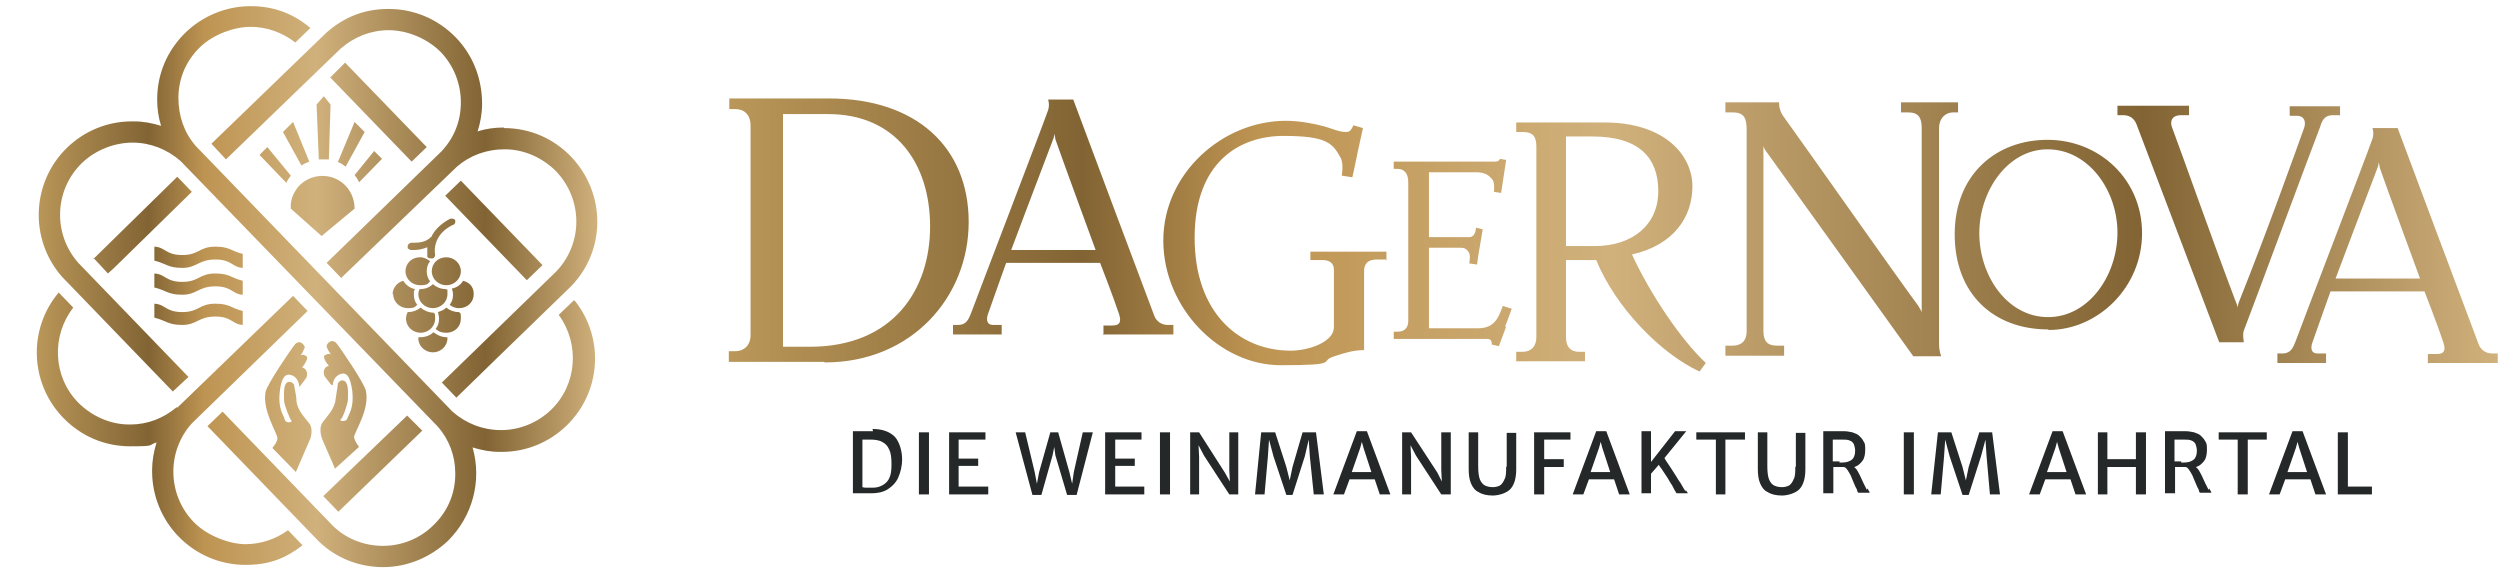 <?xml version="1.0" encoding="UTF-8"?>
<svg id="Ebene_1" xmlns="http://www.w3.org/2000/svg" xmlns:xlink="http://www.w3.org/1999/xlink" version="1.1" viewBox="0 0 447 101.7">
  <!-- Generator: Adobe Illustrator 29.1.0, SVG Export Plug-In . SVG Version: 2.1.0 Build 142)  -->
  <defs>
    <style>
      .st0 {
        fill: none;
      }

      .st1 {
        fill: url(#GOLD_GRADIENT1);
      }

      .st2 {
        fill: #242828;
      }

      .st3 {
        display: none;
        fill: #fff;
      }

      .st4 {
        fill: url(#GOLD_GRADIENT);
      }
    </style>
    <linearGradient id="GOLD_GRADIENT" data-name="GOLD GRADIENT" x1="6.5" y1="51.2" x2="106.8" y2="51.2" gradientUnits="userSpaceOnUse">
      <stop offset="0" stop-color="#d0b17c"/>
      <stop offset="0" stop-color="#ba9759"/>
      <stop offset=".2" stop-color="#826434"/>
      <stop offset=".3" stop-color="#be9452"/>
      <stop offset=".5" stop-color="#d0b17c"/>
      <stop offset=".8" stop-color="#826434"/>
      <stop offset="1" stop-color="#d0b17c"/>
    </linearGradient>
    <linearGradient id="GOLD_GRADIENT1" data-name="GOLD GRADIENT" x1="130.3" y1="42" x2="446.4" y2="42" xlink:href="#GOLD_GRADIENT"/>
  </defs>
  <rect class="st0" width="113.3" height="113.3"/>
  <rect class="st3" x="128.5" y="78.7" width="318.5" height="21.7"/>
  <path class="st4" d="M102.8,53.8c5.3,6.7,4.7,16.3-1.5,22.3-3.1,3-7.2,4.7-11.6,4.7h-.3c-1.7,0-3.3-.3-4.9-.8,1.7,6,0,12.3-4.4,16.7-3.2,3-7.3,4.7-11.6,4.7s-8.4-1.6-11.5-4.6l-19.9-20.6,2.7-2.6,19.8,20.5c2.4,2.3,5.6,3.5,8.9,3.5s6.6-1.3,9-3.7c2.5-2.4,3.9-5.6,3.9-9.1v-.2c0-3.1-1.1-6-3.1-8.3L32.3,28.8c-2.4-2.1-5.4-3.3-8.6-3.3s-6.6,1.3-9,3.6c-5,4.8-5.3,12.7-.7,17.9l19.7,20.4-2.8,2.6-19.8-20.5c-5.9-6.7-5.5-16.9.9-23.1,3.1-3,7.2-4.7,11.6-4.7h.3c1.7,0,3.3.3,4.9.8-.5-1.6-.7-3.1-.7-4.7,0-4.6,1.8-8.8,5.1-12,3.1-3,7.3-4.7,11.6-4.7s7.7,1.4,10.7,3.9l-2.7,2.6c-2.3-1.8-5.1-2.8-8-2.8s-6.6,1.3-9,3.6c-2.5,2.4-3.9,5.6-3.9,9.1,0,3.2,1,6.2,3.1,8.6l45.9,47.5c2.4,2.1,5.4,3.3,8.7,3.3s6.5-1.3,8.9-3.6c4.7-4.5,5.2-11.8,1.4-17l2.7-2.6ZM90.1,22.8c-1.6,0-3.2.2-4.7.7.5-1.6.8-3.3.8-4.9,0-4.5-1.6-8.7-4.7-11.9-3.2-3.3-7.5-5.1-12-5.1s-8,1.5-11.1,4.2l-20.6,19.9h0s2.6,2.8,2.6,2.8l20.5-19.8c2.4-2.1,5.4-3.3,8.6-3.3s6.8,1.4,9.3,3.9c2.3,2.4,3.6,5.6,3.6,9s-1.2,6.3-3.4,8.7l-20.6,20,2.6,2.7,20.7-19.9c2.3-2,5.3-3.1,8.4-3.1h.2c3.4,0,6.7,1.5,9.1,3.9,4.8,5,4.9,12.8.1,17.9,0,0-20.3,19.7-20.5,19.9l2.6,2.7,7.5-7.3,13.1-12.7c6.2-6.5,6.1-16.6-.1-23.1-3.2-3.3-7.4-5.1-12-5.1ZM79.6,35l14.6,15.1h0s2.8-2.7,2.8-2.7l-14.6-15.1-2.8,2.7ZM80.8,51.6c.1.3.2.7.2,1.1,0,.7-.2,1.3-.6,1.8.5.4,1,.6,1.7.6,1.5,0,2.6-1.1,2.6-2.5s-.8-2.1-1.9-2.4c-.4.7-1.1,1.2-2,1.4ZM82,55.8c-.8,0-1.6-.3-2.2-.8-.4.4-.9.6-1.5.8.1.4.2.8.2,1.2,0,.7-.2,1.3-.6,1.8.5.5,1.1.7,1.9.7,1.5,0,2.6-1.1,2.6-2.5s-.1-.8-.3-1.2c0,0-.1,0-.2,0ZM79.8,46c-1.5,0-2.6,1.1-2.6,2.5s1.2,2.5,2.6,2.5,2.6-1.1,2.6-2.5-1.2-2.5-2.6-2.5ZM79.9,60.3c-.9,0-1.8-.4-2.4-.9-.6.6-1.5.9-2.4.9s-.2,0-.3,0c0,0,0,.1,0,.2,0,1.4,1.2,2.5,2.6,2.5s2.6-1.1,2.6-2.5,0-.1,0-.2c0,0-.1,0-.2,0ZM79.8,51.7c-.9,0-1.7-.3-2.4-.9-.6.6-1.4.9-2.4.9s0,0,0,0c-.1.3-.2.6-.2.9,0,1.4,1.2,2.5,2.6,2.5s2.6-1.1,2.6-2.5,0-.6-.2-.9c0,0,0,0-.1,0ZM77.5,55.9c-.9,0-1.7-.4-2.3-.9-.6.5-1.4.8-2.2.8s0,0-.1,0c-.2.4-.3.7-.3,1.2,0,1.4,1.2,2.5,2.6,2.5s2.6-1.1,2.6-2.5-.1-.7-.3-1.1ZM75.1,46c-1.5,0-2.6,1.1-2.6,2.5s1.2,2.5,2.6,2.5,1.4-.3,1.8-.7c-.4-.5-.6-1.1-.6-1.8s.2-1.3.6-1.8c-.5-.4-1.1-.7-1.8-.7ZM59,13.8s14.6,15.1,14.6,15.1l2.7-2.6-14.6-15.1-2.7,2.7ZM57.8,88.7l2.7,2.8,15-14.5-2.7-2.7-15.1,14.5ZM77,42.4s-.7,1-2.8,1-.3,0-.6,0c-.3,0-.6.2-.7.5,0,.2,0,.3,0,.5.1.1.3.2.5.3.2,0,.4,0,.6,0,.9,0,1.7-.2,2.4-.5,0,.8,0,1.4,0,1.6,0,.3.3.4.6.4s.1,0,.2,0c0,0,.1,0,.2,0,.3-.1.4-.4.4-.7,0,0-.2-.8.1-1.9.4-1.4,1.4-2.6,3.1-3.4.2,0,.3-.2.4-.4,0-.2,0-.3,0-.4-.1-.2-.3-.3-.5-.3s-.2,0-.4,0c-1.9,1-2.9,2.2-3.4,3.3,0,0,0,0,0,0ZM70.3,52.6c0,1.4,1.2,2.5,2.6,2.5s1.3-.3,1.7-.6c-.4-.5-.6-1.1-.6-1.8s0-.7.2-1c-.9-.2-1.6-.7-2.1-1.5-1.1.3-1.9,1.3-1.9,2.4ZM63.4,31.3c.3.4.6.8.8,1.3l4.1-4.2-1.4-1.4-3.5,4.3ZM60.5,29c.5.2.9.5,1.3.8l3.4-6.2-1.8-1.8-3,7.2ZM53.1,33.7c-.8,1.1-1.2,2.3-1.1,3.6l5.5,4.9,5.9-4.9c0-1.8-.8-3.6-2.3-4.7-2.5-1.9-6.2-1.4-8.1,1.2ZM59.5,68.9c0-.6.3-1.6,1.3-2,1.1-.4,1.8.2,2.2,3.1.3,2.9-.6,4-.9,4.8-.2.8-1.6.4-1.2.2s1.3-2.9,1.3-3.5c0-.5.2-2.5-.4-3.2s-1.4,0-1.4.4c0,.3-.3,1.9-.4,2.7-.1,1.7-1.7,3.2-2.3,4.1-.7.9-.3,2.4-.2,2.7,0,.2,1.7,3.9,2.4,5.6l4.3-3.9c-.4-.5-.8-1.2-.9-1.7,0-.9,2.9-5,2.1-8.4-.3-1.3-4.4-7.4-5.3-8.5-1-.9-1.8.4-1.7.6,0,.2.4,1.1.9,1.6-.2-.3-.7-.3-1.2,0s.3,1.5.7,1.9c-1.2.3-.9,1.6-.8,1.8.1.2.6.8,1.2,1.6,0,0,.1,0,.1,0ZM56.6,18.7l.4,9.8c.2,0,.5,0,.7,0,.4,0,.7,0,1.1,0l.3-9.8-1.2-1.5-1.3,1.5ZM50.6,23.6l3.3,6c.4-.3.9-.5,1.4-.7l-2.9-7.1-1.8,1.8ZM31.6,72.8c-2.4,2-5.2,3.1-8.3,3.1h-.2c-3.4,0-6.7-1.5-9.1-3.9-4.6-4.7-4.8-12-.9-17l-2.6-2.7c-5.5,6.5-5.2,16.2.8,22.4,3.2,3.3,7.4,5.1,12,5.1s3.1-.2,4.7-.7c-.5,1.6-.8,3.3-.8,4.9v.3c0,4.3,1.7,8.5,4.7,11.6,3.2,3.3,7.5,5.1,12,5.1s7.3-1.3,10.2-3.5l-2.6-2.7c-2.2,1.6-4.9,2.5-7.6,2.5s-6.8-1.4-9.3-4c-4.7-4.9-4.8-12.6-.3-17.6l20.7-20.1-2.6-2.7-20.7,20ZM54.1,65.6c.4-.5,1.1-1.6.7-1.9s-.9-.4-1.2,0c.5-.5.8-1.4.9-1.6,0-.2-.7-1.5-1.7-.6-.9,1.1-5,7.2-5.3,8.5-.7,3.4,2.2,7.6,2.1,8.4,0,.5-.5,1.2-.9,1.7l4.2,4.3c.7-1.7,2.5-5.7,2.6-6,.1-.3.5-1.8-.2-2.7-.7-.9-2.2-2.4-2.3-4.1,0-.9-.4-2.4-.4-2.7,0-.3-.8-1-1.4-.4-.6.7-.4,2.6-.4,3.2s1,3.2,1.3,3.5-1,.6-1.2-.2c-.2-.8-1.2-1.9-.9-4.8.3-2.9,1.1-3.5,2.2-3.1.9.3,1.3,1.4,1.3,2,0,.1,0,.1.1,0,.6-.8,1.1-1.4,1.2-1.6.1-.2.4-1.5-.8-1.8ZM46.4,27.7l4.8,5c.2-.5.5-.9.8-1.3l-4.2-5.1-1.4,1.4ZM38.5,54.3c-2.9,0-2.9,1.5-5.9,1.5s-3-1.4-5-1.5v2.5c2.1.5,2.4,1.3,5,1.3s2.9-1.5,5.9-1.5,3,1.4,4.9,1.5v-2.5c-2.1-.5-2.3-1.3-4.9-1.3ZM38.5,48.9c-2.9,0-2.9,1.5-5.9,1.5s-3-1.4-5-1.5v2.5c2.1.5,2.4,1.3,5,1.3s2.9-1.5,5.9-1.5,3,1.4,4.9,1.5v-2.5c-2.1-.5-2.3-1.3-4.9-1.3ZM38.5,44.1c-2.9,0-2.9,1.5-5.9,1.5s-3-1.4-5-1.5v2.5c2.1.5,2.4,1.3,5,1.3s2.9-1.5,5.9-1.5,3,1.4,4.9,1.5v-2.5c-2.1-.5-2.3-1.3-4.9-1.3ZM16.7,46.1l2.6,2.8,1.1-1,13.9-13.6-2.6-2.7-15,14.7Z"/>
  <g>
    <g>
      <path class="st2" d="M156.1,77.1c-.3,0-.7,0-1,0-.3,0-.6,0-.9,0-.3,0-.5,0-.8,0h-.9v11.1h.7c.4,0,.8,0,1.3,0,.5,0,.9,0,1.3,0,1.1,0,2.1-.2,2.9-.7.8-.5,1.5-1.2,1.9-2.1.4-.9.7-2,.7-3.3s-.4-3-1.3-4c-.9-.9-2.2-1.4-4-1.4ZM159.1,85.3c-.3.7-.7,1.1-1.2,1.4-.5.3-1.1.5-1.8.5-.3,0-.6,0-1,0-.3,0-.6,0-.9-.1v-8.5c.2,0,.4,0,.6,0,.2,0,.5,0,.8,0,.8,0,1.6.1,2.1.4.6.3,1,.7,1.3,1.4.3.6.4,1.5.4,2.6s-.1,1.9-.4,2.5Z"/>
      <polygon class="st2" points="257.7 84.1 257.8 86.1 257 84.5 252.3 77.3 250.7 77.3 250.7 88.4 252.3 88.4 252.3 81.7 252.2 79.6 253.2 81.5 257.7 88.4 259.4 88.4 259.4 77.3 257.7 77.3 257.7 84.1"/>
      <polygon class="st2" points="274.3 88.4 276.1 88.4 276.1 83.5 279.6 83.5 279.6 82.1 276.1 82.1 276.1 78.6 280.8 78.6 280.8 77.3 274.3 77.3 274.3 88.4"/>
      <path class="st2" d="M269.3,83.4c0,1,0,1.8-.3,2.3-.2.5-.5.9-.8,1.1-.4.2-.8.3-1.3.3s-1-.1-1.4-.3c-.4-.2-.7-.6-.9-1.1-.2-.5-.3-1.3-.3-2.3v-6.1s-1.7,0-1.7,0v6.5c0,1,.1,1.9.4,2.6.3.7.7,1.3,1.4,1.6.6.4,1.5.6,2.5.6s2.5-.4,3.2-1.2,1-2,1-3.5v-6.5h-1.7v6.1Z"/>
      <polygon class="st2" points="199.4 83.3 202.9 83.3 202.9 82 199.4 82 199.4 78.6 204.1 78.6 204.1 77.3 197.6 77.3 197.6 88.4 204.6 88.4 204.6 87 199.4 87 199.4 83.3"/>
      <polygon class="st2" points="192 84.4 191.7 86.5 191.2 84.4 189.2 77.3 187.8 77.3 185.8 84.4 185.4 86.5 185 84.4 183.3 77.3 181.6 77.3 184.6 88.5 186.2 88.5 188.2 81.4 188.5 79.9 188.7 81.4 190.8 88.5 192.5 88.5 195.4 77.3 193.6 77.3 192 84.4"/>
      <polygon class="st2" points="171.4 83.3 174.9 83.3 174.9 82 171.4 82 171.4 78.6 176.2 78.6 176.2 77.3 169.7 77.3 169.7 88.4 176.7 88.4 176.7 87 171.4 87 171.4 83.3"/>
      <rect class="st2" x="164.3" y="77.3" width="1.8" height="11.1"/>
      <rect class="st2" x="207.4" y="77.3" width="1.8" height="11.1"/>
      <polygon class="st2" points="219.8 84.1 219.9 86.1 219 84.5 214.4 77.3 212.8 77.3 212.8 88.4 214.4 88.4 214.4 81.7 214.3 79.6 215.3 81.5 219.8 88.4 221.4 88.4 221.4 77.3 219.8 77.3 219.8 84.1"/>
      <polygon class="st2" points="232.9 77.3 231.1 83.5 230.6 85.9 230 83.5 228 77.3 225.5 77.3 224.4 88.4 226.1 88.4 226.7 81.6 226.9 78.6 227.7 81.6 230 88.5 231.1 88.5 233.3 81.6 234 78.6 234.2 81.6 234.9 88.4 236.7 88.4 235.3 77.3 232.9 77.3"/>
      <path class="st2" d="M242.6,77.1l-4.2,11.3h1.9l1-2.7h4.5l.9,2.7h1.9l-4.2-11.3h-1.7ZM241.7,84.4l1.5-4.3.3-1.1.3,1.1,1.4,4.3h-3.6Z"/>
      <path class="st2" d="M394.9,87.6c-.2-.4-.4-.8-.6-1.2-.2-.4-.4-.9-.6-1.3-.2-.4-.4-.8-.6-1.1-.2-.2-.3-.4-.5-.5.2,0,.5-.2.7-.3.4-.3.7-.6,1-1.1.2-.5.3-1,.3-1.7s0-1.1-.3-1.5c-.2-.4-.5-.7-.8-1-.3-.3-.7-.4-1.2-.6-.5-.1-1-.2-1.5-.2s-1.1,0-1.6,0c-.5,0-.9,0-1.3,0h-.8v11.1h1.8v-4.7c.6,0,1.1,0,1.4,0,.1,0,.3,0,.4,0,.3,0,.5.2.7.5.2.3.4.6.6,1,.2.4.3.8.5,1.2.2.4.3.8.5,1.1.1.2.2.4.2.5,0,.1,0,.2.2.3h2c0-.1-.1-.3-.2-.4,0-.1-.2-.3-.2-.4ZM390,82.5c-.2,0-.4,0-.7,0-.2,0-.4,0-.5,0v-3.9c.2,0,.5,0,.8,0,.3,0,.6,0,.9,0,.6,0,1,0,1.4.2.3.1.6.4.7.7.1.3.2.7.2,1.1,0,.7-.2,1.3-.6,1.6-.4.3-.9.5-1.7.5h-.5Z"/>
      <polygon class="st2" points="381.9 82.1 376.8 82.1 376.8 77.3 375.1 77.3 375.1 88.4 376.8 88.4 376.8 83.5 381.9 83.5 381.9 88.4 383.7 88.4 383.7 77.3 381.9 77.3 381.9 82.1"/>
      <polygon class="st2" points="396.7 78.6 400.1 78.6 400.1 88.4 401.9 88.4 401.9 78.6 405.3 78.6 405.3 77.3 396.7 77.3 396.7 78.6"/>
      <path class="st2" d="M367,77.1l-4.2,11.3h1.9l1-2.7h4.5l.9,2.7h1.9l-4.2-11.3h-1.7ZM366,84.4l1.5-4.3.3-1.1.3,1.1,1.4,4.3h-3.6Z"/>
      <polygon class="st2" points="419.8 87 419.8 77.3 418 77.3 418 88.4 424.1 88.4 424.1 87 419.8 87"/>
      <path class="st2" d="M409.9,77.1l-4.2,11.3h1.9l1-2.7h4.5l.9,2.7h1.9l-4.2-11.3h-1.7ZM409,84.4l1.5-4.3.3-1.1.3,1.1,1.4,4.3h-3.6Z"/>
      <polygon class="st2" points="303.3 78.6 306.8 78.6 306.8 88.4 308.5 88.4 308.5 78.6 312 78.6 312 77.3 303.3 77.3 303.3 78.6"/>
      <path class="st2" d="M285.4,77.1l-4.2,11.3h1.9l1-2.7h4.5l.9,2.7h1.9l-4.2-11.3h-1.7ZM284.4,84.4l1.5-4.3.3-1.1.3,1.1,1.4,4.3h-3.6Z"/>
      <polygon class="st2" points="353.9 77.3 352 83.5 351.5 85.9 350.9 83.5 348.9 77.3 346.5 77.3 345.3 88.4 347 88.4 347.6 81.6 347.8 78.6 348.6 81.6 350.9 88.5 352 88.5 354.2 81.6 355 78.6 355.2 81.6 355.8 88.4 357.6 88.4 356.2 77.3 353.9 77.3"/>
      <path class="st2" d="M301.4,87.9c0,0-.1-.2-.2-.3-.2-.3-.4-.7-.7-1.2-.3-.4-.6-.9-.9-1.4-.3-.5-.6-.9-.9-1.4-.3-.4-.5-.8-.8-1.2-.1-.2-.2-.3-.3-.5l3.9-4.8h-2l-4.3,5.5v-5.5h-1.7v11.1h1.7v-3.5l1.4-1.6c.1.2.2.4.4.6.3.4.5.8.8,1.2.3.4.5.8.8,1.3.3.4.5.8.7,1.2.1.2.2.4.3.5,0,.1.1.2.2.3h2c0,0-.1-.2-.2-.3,0,0-.1-.2-.2-.3Z"/>
      <path class="st2" d="M321,83.4c0,1,0,1.8-.3,2.3-.2.5-.5.9-.8,1.1-.4.2-.8.3-1.3.3s-1-.1-1.4-.3c-.4-.2-.7-.6-.9-1.1-.2-.5-.3-1.3-.3-2.3v-6.1s-1.7,0-1.7,0v6.5c0,1,.1,1.9.4,2.6.3.7.7,1.3,1.4,1.6.6.4,1.5.6,2.5.6s2.5-.4,3.2-1.2,1-2,1-3.5v-6.5h-1.7v6.1Z"/>
      <path class="st2" d="M333.8,87.6c-.2-.4-.4-.8-.6-1.2-.2-.4-.4-.9-.6-1.3-.2-.4-.4-.8-.6-1.1-.2-.2-.3-.4-.5-.5.2,0,.5-.2.7-.3.4-.3.7-.6,1-1.1.2-.5.3-1,.3-1.7s0-1.1-.3-1.5c-.2-.4-.5-.7-.8-1-.3-.3-.7-.4-1.2-.6-.5-.1-1-.2-1.5-.2s-1.1,0-1.6,0c-.5,0-.9,0-1.3,0h-.8v11.1h1.8v-4.7c.6,0,1.1,0,1.4,0,.1,0,.3,0,.4,0,.3,0,.5.2.7.5.2.3.4.6.6,1,.2.4.3.8.5,1.2.2.4.3.8.5,1.1.1.2.2.4.2.5,0,.1,0,.2.2.3h2c0-.1-.1-.3-.2-.4,0-.1-.2-.3-.2-.4ZM328.9,82.5c-.2,0-.4,0-.7,0-.2,0-.4,0-.5,0v-3.9c.2,0,.5,0,.8,0,.3,0,.6,0,.9,0,.6,0,1,0,1.4.2.3.1.6.4.7.7.1.3.2.7.2,1.1,0,.7-.2,1.3-.6,1.6-.4.3-.9.5-1.7.5h-.5Z"/>
      <rect class="st2" x="340.4" y="77.3" width="1.8" height="11.1"/>
    </g>
    <path class="st1" d="M148.1,20.4h-8.1v41.6h4.8c14.9,0,21.5-10.2,21.5-21.5s-6.2-20.1-18.2-20.1M147.3,64.7h-17v-1.9h1.1c1.5,0,2.8-.9,2.8-2.9V22.5c0-2-1.1-3-2.8-3h-1v-1.9h17.8c15.6,0,25,8.7,25,22.1s-10.2,25.1-25.7,25.1M188.7,24.9c0-.3-.2-1-.2-1,0,0,0,.6-.2,1-1.4,3.6-7.5,19.8-7.5,19.8h15.1s-6.1-16.6-7.2-19.8M197.3,59.9v-1.7h1.6c1.6,0,1.5-1,1.2-2-1.1-3.3-3.4-9.2-3.4-9.2h-16.8s-1.9,5.3-3.3,9.3c-.2.7-.3,1.8,1,1.8h1.5v1.7h-8.7v-1.7s.3,0,.9,0c1.7,0,2-1.4,2.4-2.3.9-2.5,12.4-32.4,13.7-36.1.2-.6.2-1.3,0-1.9h4.5s13.6,36.4,14.5,38.7c.4,1,1.3,1.6,2.4,1.6h1v1.7h-12.3ZM247.9,46.7v-1.7h-13.6v1.5h2.2c1,0,2,.4,2,1.7v10.3c0,2.7-4.6,4.2-7.7,4.2-9.2,0-17.2-6.7-17.2-20.2s8-18.2,15.9-18.2,8.8,1.4,10.2,3.9c.6,1.1.2,3.2.2,3.2l1.9.3s.7-3.1,1.1-5.2c.3-1.4.8-3.6.8-3.6l-1.7-.5c-.4.8-.6,1.2-1.3,1.2-1.3,0-2.5-.6-3.9-1-1.9-.5-4.4-1-6.9-1-11.3,0-21.9,9.4-21.9,21.4s10,22.3,21,22.3,6.6-.7,9.6-1.6c1.8-.6,3.4-1.1,5.3-1.1v-14.1c0-1.3.6-2.1,2.3-2.1h1.8ZM269.1,58.4c.5-1.2,1.2-3.2,1.2-3.2l-1.6-.5c-.8,2.2-1.5,4-4.5,4h-8.7v-14.4h5.5c.6,0,1.1,0,1.6.8.4.5.1,2,.1,2l1.4.2s.2-1.7.4-2.7c.2-1,.6-3.6.6-3.6l-1.2-.3s0,1.7-1.2,1.7h-7.2v-11.6h8.4c1.7,0,2.4.6,3,1.4.3.4.3,1.7.2,2.1l1.3.2.9-5.9-1.1-.2c-.2.4-.4.5-1.1.5h-17.9v1.3h.7c1,0,1.9.6,1.9,2.4v24.8c0,1.3-.8,1.9-1.8,1.9h-.8v1.3h16.8c.6,0,.8.6.7,1l1.3.3s.8-2.2,1.3-3.5M284.7,24.4h-4.7v19.6h5.1c6.9,0,11.4-3.9,11.4-9.8s-3.3-9.8-11.8-9.8M303.8,66.4c-6.8-3.2-14.8-11.2-18.4-19.9h-5.4v13.8c0,1.8.9,2.6,2.3,2.6h1.1v1.7h-12.3v-1.7h1.2c1.4,0,2.4-.9,2.4-2.6V26.2c0-1.8-.6-2.6-2.5-2.6h-1.1v-1.7h15.8c10.8,0,15.7,5.9,15.7,11.4s-3.3,10.5-10.8,12.2c3.3,7.2,8.9,15.4,13.2,19.4l-1.1,1.5ZM350.1,20.1v-1.8h-10.2v1.8h1.3c1.8,0,2.4.9,2.4,2.8v33c0-.2-.3-.7-.6-1.2-4.5-6.1-19.5-27.5-24.2-34-.8-1.2-.7-2.4-.7-2.4h-9.6v1.8h1.3c2.1,0,2.5,1.1,2.5,3.1v36c0,1.9-1.1,2.6-2.5,2.6h-1.3v1.8h10.5v-1.8h-1.3c-1.6,0-2.4-.7-2.4-2.6V26.1c0,0,.1.4.3.7,3.2,4.4,26.5,36.9,26.5,36.9h5s-.4-.8-.4-2.3V22.9c0-1.7,1.1-2.8,2.5-2.8h.9ZM366.1,26.7c-7.1,0-12.2,7.4-12.2,15s5,15,12.3,15,12.4-7.5,12.4-15.1-5.2-14.9-12.5-14.9M366.2,58.9c-9.7,0-16.7-6.3-16.7-17s7.4-16.9,16.6-16.9,16.9,7,16.9,16.7-7.9,17.3-16.7,17.3M418.4,20.7v-1.7h-9v1.7h1.2c1.5,0,1.7,1.1,1.4,2.1-1.5,4.2-6.8,19-11.6,31-.2.4-.3,1.1-.3,1.2,0-.2-.2-.8-.4-1.2-4.2-11.1-9.6-26.4-11.4-31.2-.3-1,.1-2,1.6-2h1.5v-1.7h-12.8v1.7h1.1c1.1,0,1.9.6,2.3,1.6.9,2.3,14.8,39,14.8,39h4.4c-.1-.7-.2-1.6,0-2.1,1.4-3.6,12.6-33.8,13.6-36.3.3-.9.6-2.2,2.3-2.2h1.2ZM425.5,30c0-.3-.2-1-.2-1,0,0,0,.6-.2,1-1.4,3.6-7.5,19.8-7.5,19.8h15.1s-6.1-16.6-7.2-19.8M434.1,65v-1.7h1.6c1.6,0,1.5-1,1.2-2-1.1-3.3-3.4-9.2-3.4-9.2h-16.8s-1.9,5.3-3.3,9.3c-.2.7-.3,1.8,1,1.8h1.5v1.7h-8.7v-1.7s.3,0,.9,0c1.7,0,2-1.4,2.4-2.3.9-2.5,12.4-32.4,13.7-36.1.2-.6.2-1.3,0-1.9h4.5s13.6,36.4,14.5,38.7c.4,1,1.3,1.6,2.4,1.6h1v1.7h-12.3Z"/>
  </g>
</svg>